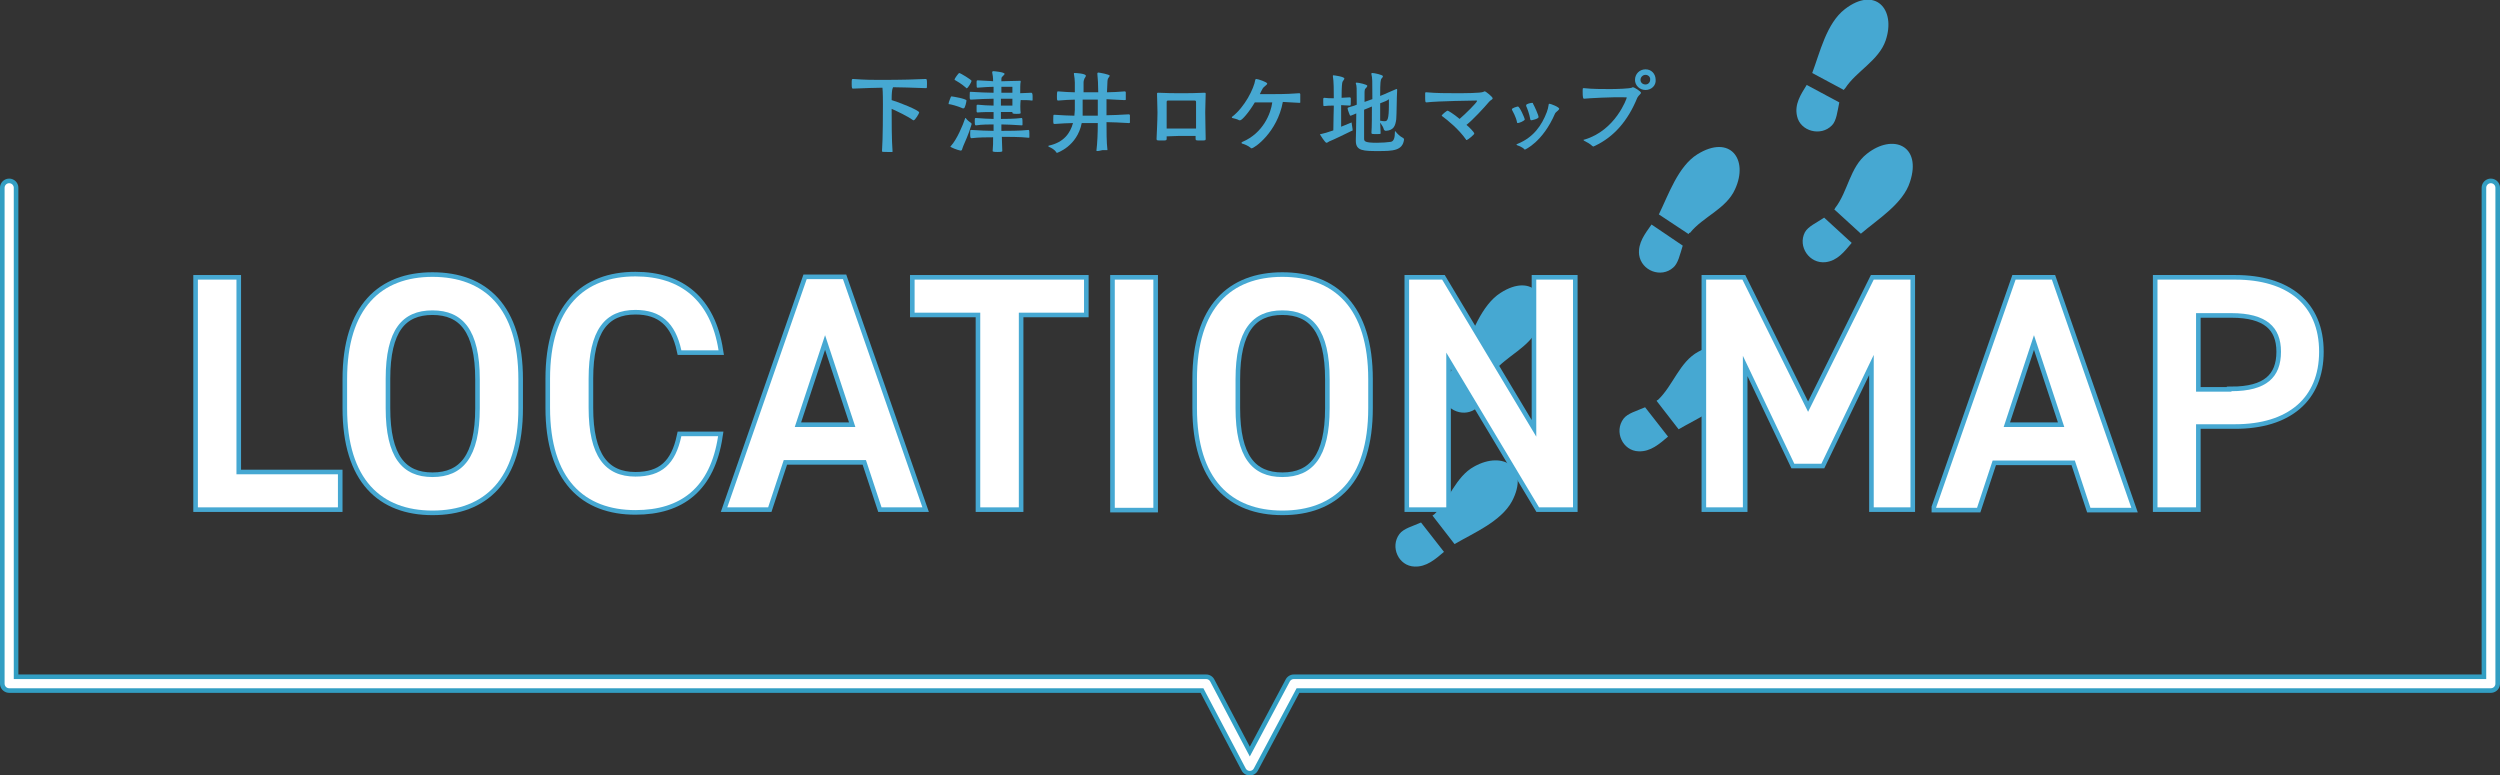 <?xml version="1.0" encoding="utf-8"?>
<!-- Generator: Adobe Illustrator 23.0.2, SVG Export Plug-In . SVG Version: 6.00 Build 0)  -->
<svg version="1.1" id="レイヤー_1" xmlns="http://www.w3.org/2000/svg" xmlns:xlink="http://www.w3.org/1999/xlink" x="0px"
	 y="0px" width="544.5px" height="168.9px" viewBox="0 0 544.5 168.9" style="enable-background:new 0 0 544.5 168.9;"
	 xml:space="preserve">
<rect x="0" y="0" width="544.5" height="168.9" fill="#333333" stroke="none"/>
<style type="text/css">
	.st0{fill:#46A8D2;}
	.st1{fill:none;stroke:#46A8D2;stroke-width:2;}
	.st2{fill:#FFFFFF;}
	.st3{fill:none;stroke:#329EC3;stroke-width:4;stroke-linecap:round;stroke-linejoin:round;}
	.st4{fill:none;stroke:#FFFFFF;stroke-width:2;stroke-linecap:round;stroke-linejoin:round;}
</style>
<path class="st0" d="M399.5,45.6l5.8,5.3c3.6-3.1,9.2-6.5,10.7-11.3c2.6-7.9-3.7-10.6-9.4-6.1c-3.7,2.9-4.1,8.2-6.9,11.8
	C399.7,45.4,399.6,45.5,399.5,45.6"/>
<path class="st0" d="M397.3,47.4c-1.6,1.1-3.5,1.9-4.2,3.2c-1.6,3.1,1,6.9,4.5,6.5c2.6-0.3,4.1-2.3,5.7-4.2L397.3,47.4z"/>
<path class="st0" d="M360.8,87.3l4.8,6.2c4.1-2.4,10.1-4.9,12.5-9.3c3.9-7.4-1.9-11-8.2-7.6c-4.1,2.2-5.5,7.4-8.8,10.5
	C361,87.1,360.9,87.2,360.8,87.3"/>
<path class="st0" d="M358.3,88.7c-1.8,0.8-3.8,1.3-4.7,2.5c-2.1,2.8-0.2,7,3.3,7.1c2.6,0.1,4.5-1.6,6.4-3.2L358.3,88.7z"/>
<path class="st0" d="M312,112.3l4.8,6.2c4.1-2.4,10.1-4.9,12.5-9.3c3.9-7.4-1.9-11.1-8.2-7.6c-4.1,2.2-5.5,7.4-8.8,10.5
	C312.2,112.1,312.1,112.2,312,112.3"/>
<path class="st0" d="M309.5,113.8c-1.8,0.8-3.8,1.3-4.7,2.5c-2.1,2.8-0.2,7,3.3,7.1c2.6,0.1,4.5-1.6,6.4-3.2L309.5,113.8z"/>
<path class="st0" d="M401.6,19.6l-6.9-3.7c1.7-4.5,3.1-10.8,7.1-13.9c6.6-5.1,11.2,0,8.9,6.8c-1.5,4.4-6.4,6.7-8.8,10.4
	C401.7,19.4,401.6,19.5,401.6,19.6"/>
<path class="st0" d="M400.6,22.3c-0.4,1.9-0.6,4-1.6,5c-2.4,2.5-6.9,1.3-7.6-2c-0.6-2.6,0.8-4.7,2.1-6.8L400.6,22.3z"/>
<path class="st0" d="M367.8,51l-6.5-4.3c2.1-4.3,4.2-10.5,8.4-13.1c7.1-4.4,11.2,1.1,8.2,7.6c-1.9,4.3-7,6-9.8,9.5
	C367.9,50.7,367.8,50.8,367.8,51"/>
<path class="st0" d="M366.5,53.5c-0.6,1.9-1,3.9-2.1,4.8c-2.6,2.3-6.9,0.7-7.4-2.8c-0.3-2.6,1.3-4.6,2.7-6.6L366.5,53.5z"/>
<path class="st0" d="M325,81.3l-6.5-4.3c2.1-4.3,4.1-10.5,8.3-13.2c7-4.5,11.2,1,8.2,7.6c-1.9,4.3-6.9,6.1-9.7,9.6
	C325.2,81.1,325.1,81.2,325,81.3"/>
<path class="st0" d="M323.8,83.9c-0.6,1.9-1,3.9-2.1,4.9c-2.6,2.3-6.9,0.7-7.4-2.7c-0.3-2.6,1.2-4.6,2.7-6.6L323.8,83.9z"/>
<polygon class="st1" points="51.5,103.3 73.6,103.3 73.6,110.5 43.1,110.5 43.1,60.9 51.5,60.9 "/>
<path class="st1" d="M94.2,111.2c-11.1,0-18.6-6.7-18.6-22.3v-6.3c0-15.6,7.5-22.3,18.6-22.3c11.2,0,18.7,6.7,18.7,22.3v6.3
	C112.9,104.5,105.4,111.2,94.2,111.2z M84,88.9c0,10.7,3.6,15,10.2,15s10.3-4.3,10.3-15v-6.3c0-10.7-3.7-15-10.3-15S84,71.8,84,82.5
	V88.9z"/>
<path class="st1" d="M148.4,76.3c-1.3-6-4.5-8.8-10-8.8c-6.6,0-10.2,4.3-10.2,15v6.3c0,10.6,3.6,15,10.2,15c5.7,0,8.7-2.7,10-8.8h8
	c-1.7,11.2-8.1,16.1-18,16.1c-11.1,0-18.6-6.7-18.6-22.3v-6.3c0-15.6,7.5-22.3,18.6-22.3c9.9,0,16.4,5.3,18.1,16.1H148.4z"/>
<path class="st1" d="M158.4,110.5l17.3-49.7h7.9l17.3,49.7h-8.9l-3.4-10.3h-17.9l-3.4,10.3H158.4z M173.1,93h13.2L179.7,73L173.1,93
	z"/>
<polygon class="st1" points="236.1,60.9 236.1,68.1 221.9,68.1 221.9,110.5 213.5,110.5 213.5,68.1 199.2,68.1 199.2,60.9 "/>
<rect x="242.8" y="60.9" class="st1" width="8.4" height="49.7"/>
<path class="st1" d="M279.3,111.2c-11.1,0-18.6-6.7-18.6-22.3v-6.3c0-15.6,7.5-22.3,18.6-22.3c11.2,0,18.7,6.7,18.7,22.3v6.3
	C298,104.5,290.5,111.2,279.3,111.2z M269.1,88.9c0,10.7,3.6,15,10.2,15s10.3-4.3,10.3-15v-6.3c0-10.7-3.7-15-10.3-15
	s-10.2,4.3-10.2,15V88.9z"/>
<polygon class="st1" points="342.6,60.9 342.6,110.5 335.2,110.5 315,76.8 315,110.5 306.9,110.5 306.9,60.9 314.1,60.9 334.6,95.1 
	334.6,60.9 "/>
<polygon class="st1" points="393.8,89.7 408.1,60.9 416.1,60.9 416.1,110.5 408.1,110.5 408.1,77.3 396.7,101 390.8,101 379.6,77.5 
	379.6,110.5 371.6,110.5 371.6,60.9 379.5,60.9 "/>
<path class="st1" d="M421.7,110.5L439,60.9h7.9l17.3,49.7h-8.9l-3.4-10.3h-17.9l-3.4,10.3H421.7z M436.4,93h13.2L443,73L436.4,93z"
	/>
<path class="st1" d="M478.3,92.4v18.1h-8.4V60.9h16.9c11.4,0,18.3,5.5,18.3,15.7c0,10.1-6.8,15.8-18.3,15.8H478.3z M486,85.2
	c7.6,0,10.8-3,10.8-8.6c0-5.4-3.2-8.4-10.8-8.4h-7.7v17.1H486z"/>
<polygon class="st2" points="51.5,103.3 73.6,103.3 73.6,110.5 43.1,110.5 43.1,60.9 51.5,60.9 "/>
<path class="st2" d="M94.2,111.2c-11.1,0-18.6-6.7-18.6-22.3v-6.3c0-15.6,7.5-22.3,18.6-22.3c11.2,0,18.7,6.7,18.7,22.3v6.3
	C112.9,104.5,105.4,111.2,94.2,111.2 M84,88.9c0,10.7,3.6,15,10.2,15s10.3-4.3,10.3-15v-6.3c0-10.7-3.7-15-10.3-15S84,71.8,84,82.5
	V88.9z"/>
<path class="st2" d="M148.4,76.3c-1.3-6-4.5-8.8-10-8.8c-6.6,0-10.2,4.3-10.2,15v6.3c0,10.6,3.6,15,10.2,15c5.7,0,8.7-2.7,10-8.8h8
	c-1.7,11.2-8.1,16.1-18,16.1c-11.1,0-18.6-6.7-18.6-22.3v-6.3c0-15.6,7.5-22.3,18.6-22.3c9.9,0,16.4,5.3,18.1,16.1H148.4z"/>
<path class="st2" d="M158.4,110.5l17.3-49.7h7.9l17.3,49.7h-8.9l-3.4-10.3h-17.9l-3.4,10.3H158.4z M173.1,93h13.2L179.7,73L173.1,93
	z"/>
<polygon class="st2" points="236.1,60.9 236.1,68.1 221.9,68.1 221.9,110.5 213.5,110.5 213.5,68.1 199.2,68.1 199.2,60.9 "/>
<rect x="242.8" y="60.9" class="st2" width="8.4" height="49.7"/>
<path class="st2" d="M279.3,111.2c-11.1,0-18.6-6.7-18.6-22.3v-6.3c0-15.6,7.5-22.3,18.6-22.3c11.2,0,18.7,6.7,18.7,22.3v6.3
	C298,104.5,290.5,111.2,279.3,111.2 M269.1,88.9c0,10.7,3.6,15,10.2,15s10.3-4.3,10.3-15v-6.3c0-10.7-3.7-15-10.3-15
	s-10.2,4.3-10.2,15V88.9z"/>
<polygon class="st2" points="342.6,60.9 342.6,110.5 335.2,110.5 315,76.8 315,110.5 306.9,110.5 306.9,60.9 314.1,60.9 334.6,95.1 
	334.6,60.9 "/>
<polygon class="st2" points="393.8,89.7 408.1,60.9 416.1,60.9 416.1,110.5 408.1,110.5 408.1,77.3 396.7,101 390.8,101 379.6,77.5 
	379.6,110.5 371.6,110.5 371.6,60.9 379.5,60.9 "/>
<path class="st2" d="M421.7,110.5L439,60.9h7.9l17.3,49.7h-8.9l-3.4-10.3h-17.9l-3.4,10.3H421.7z M436.4,93h13.2L443,73L436.4,93z"
	/>
<path class="st2" d="M478.3,92.4v18.1h-8.4V60.9h16.9c11.4,0,18.3,5.5,18.3,15.7c0,10.1-6.8,15.8-18.3,15.8H478.3z M486,85.2
	c7.6,0,10.8-3,10.8-8.6c0-5.4-3.2-8.4-10.8-8.4h-7.7v17.1H486z"/>
<path class="st0" d="M194.4,19.3c-0.1,0.2-0.2,1-0.2,2.5c1.4,0.4,6,2.2,6,2.7c0,0.2-0.9,1.7-1.2,1.7c0,0-0.1,0-0.1,0
	c-1.4-1-3.4-1.9-4.7-2.5c0,2.2,0,6.9,0.2,9.3c0,0.1-0.1,0.1-0.1,0.1c-0.2,0-0.6,0-1,0c-1.1,0-1.2,0-1.2-0.2
	c0.2-2.7,0.2-8.8,0.2-10.1c0-0.8,0-2.6-0.1-3.7c-1.7,0-3.5,0.1-6.4,0.2c-0.2,0-0.3,0-0.3-1c0-1,0-1.1,0.3-1.1
	c2.7,0.2,4.4,0.2,5.8,0.2c5.1,0,7.8-0.1,10-0.2c0.2,0,0.3,0,0.3,1c0,0.9,0,1-0.2,1c-3.4-0.1-5.3-0.2-7.2-0.2L194.4,19.3z"/>
<path class="st0" d="M209.7,23.6c-1.1-0.5-2.7-0.9-2.9-0.9c-0.1,0-0.2,0-0.2-0.1c0-0.4,0.5-1.4,0.5-1.5c0,0,0-0.1,0.2-0.1
	c0.1,0,3.2,0.5,3.2,0.9c0,0.2-0.3,1.7-0.6,1.7C209.8,23.6,209.8,23.6,209.7,23.6 M207,31.9c0,0,0-0.1,0.1-0.1c1.3-1.4,2.6-4.5,3.1-6
	c0-0.1,0.1-0.1,0.1-0.1c0,0,0.1,0,0.1,0.1c0.2,0.3,0.8,0.8,1.1,1c0,0,0.1,0,0.1,0.2c0,0,0,0.1,0,0.1c-0.7,2.4-1.5,3.9-1.8,4.7
	c-0.3,0.7-0.2,1-0.6,1C208.6,32.7,207,32.1,207,31.9 M210.5,19.2c-1-0.9-2.2-1.6-2.4-1.7c-0.1,0-0.2-0.1-0.2-0.2
	c0-0.2,0.9-1.4,1-1.4c0.3,0,2.7,1.5,2.7,1.7c0,0.3-0.8,1.6-1,1.6C210.6,19.3,210.6,19.3,210.5,19.2 M222.3,24.6
	c0,0.2-0.4,0.2-0.9,0.2c-0.7,0-0.9-0.1-0.9-0.2c0-0.1,0-0.2,0-0.2H218v1.5c1,0,2.9,0,4.5-0.2c0.1,0,0.2,0,0.2,0.8c0,0.2,0,0.5,0,0.7
	c0,0.1-0.1,0.1-0.2,0.1c-1.5-0.1-3.4-0.2-4.4-0.2c0,0.5,0,1,0,1.4c1.3,0,4.1,0,5.9-0.2c0.2,0,0.2,0.3,0.2,0.8c0,0.3,0,0.6,0,0.8
	c0,0.1-0.1,0.1-0.2,0.1c-1.7-0.2-4.5-0.2-5.8-0.2c0,1.1,0.1,2.1,0.1,3.1c0,0.1-0.1,0.2-1,0.2c-1,0-1.1-0.1-1.1-0.2
	c0.1-1,0.1-2,0.1-3c-1.2,0-3.2,0-4.7,0.2c-0.2,0-0.3-0.1-0.3-0.9c0-0.8,0-0.9,0.2-0.9h0.1c1.6,0.1,3.5,0.2,4.8,0.2c0-0.5,0-1,0-1.4
	c-1,0-2.5,0-3.8,0.2c-0.2,0-0.3,0-0.3-0.8c0-0.8,0-0.8,0.3-0.8c1.4,0.1,2.8,0.2,3.8,0.2v-1.5c-1.1,0-2.5,0-3.5,0.1
	c-0.1,0-0.2-0.1-0.2-0.2c0-0.2,0-0.6,0-0.9V23c0-0.1,0.1-0.2,0.2-0.2c1.1,0.1,2.4,0.2,3.5,0.2v-1.5c-1.3,0-3.3,0.1-4.9,0.2
	c-0.3,0-0.3-0.1-0.3-0.9c0-0.8,0-0.8,0.2-0.8h0.1c1.6,0.1,3.7,0.2,4.9,0.2c0-0.4,0-0.9,0-1.3c-0.9,0-2.1,0.1-3.5,0.2
	c-0.2,0-0.2-0.2-0.2-0.9c0-0.7,0-0.7,0.3-0.7c1.3,0.1,2.5,0.1,3.3,0.2c0-0.8-0.1-1.5-0.2-1.9v-0.1c0-0.1,0.1-0.2,0.2-0.2
	c0.2,0,2.5,0.2,2.5,0.6c0,0.1-0.2,0.3-0.4,0.5c-0.3,0.3-0.3,0.2-0.3,1.1c1,0,2.7-0.1,4-0.1h0.1c0.1,0,0.1,0,0.1,0.1v0.1
	c-0.1,0.4-0.1,1.4-0.1,2.5c0.9,0,1.7-0.1,2.4-0.1c0.2,0,0.3,0.2,0.3,0.8c0,0.3,0,0.6,0,0.8c0,0.1-0.1,0.1-0.2,0.1
	c-0.6-0.1-1.5-0.1-2.4-0.1C222.2,22.7,222.2,23.8,222.3,24.6L222.3,24.6z M218.1,18.8c0,0.4,0,0.9,0,1.4c0.6,0,1.5,0,2.4,0
	c0-0.6,0-1.1,0-1.3H218.1z M220.5,23c0-0.5,0-1,0-1.5c-1,0-1.9,0-2.5,0V23H220.5z"/>
<path class="st0" d="M238.8,32.8c0.2-1.5,0.3-3.9,0.3-6h-3.5c-1,5.1-5.4,6.5-5.4,6.5c-0.1,0-0.1,0-0.1-0.1c-0.4-0.6-1.1-1-1.6-1.2
	c-0.1-0.1-0.2-0.1-0.2-0.2c0,0,0.1-0.1,0.2-0.1c3.2-0.7,4.6-2.7,5.2-4.9c-1.1,0-2.4,0.1-4,0.2c-0.3,0-0.3-0.1-0.3-1c0-0.9,0-1,0.2-1
	h0.1c1.8,0.1,3.1,0.2,4.3,0.2c0-0.4,0.1-0.8,0.1-1.3v-2.2c-1.1,0-2.3,0.1-3.6,0.2c-0.3,0-0.3-0.1-0.3-1c0-1,0.1-1,0.2-1h0.1
	c1.3,0.1,2.5,0.2,3.6,0.2c0-0.8,0-1.5,0-2.1c0-0.6-0.1-1.3-0.2-1.9c0-0.1,0-0.1,0-0.1c0-0.1,0-0.1,0.2-0.1c0.2,0,2.4,0.1,2.4,0.6
	c0,0.2-0.2,0.4-0.3,0.6c-0.1,0.3-0.2,0.5-0.2,0.9c0,0.5,0,1.3,0,2.1h3.2c0-1.5-0.1-3.2-0.2-4.1v0c0-0.1,0.1-0.2,0.2-0.2
	c0.2,0,2.5,0.4,2.5,0.7c0,0.1-0.2,0.3-0.3,0.5c-0.2,0.3-0.2,0.3-0.3,3.1c1.2,0,2.5-0.1,3.9-0.2h0c0.1,0,0.2,0.1,0.2,0.2
	c0,0.2,0,0.6,0,0.9c0,0.3,0,0.5,0,0.7c0,0.1-0.2,0.1-0.3,0.1c-1.5-0.1-2.8-0.1-3.9-0.2c0,0.7,0,1.2,0,1.4c0,0.5,0,1.2,0,2.1
	c1.3,0,2.9-0.1,4.8-0.2c0.2,0,0.3,0.1,0.3,0.2c0,0.2,0,0.6,0,0.9c0,0.3,0,0.5,0,0.7c0,0.1-0.2,0.1-0.3,0.1c-1.9-0.1-3.5-0.2-4.8-0.2
	c0,2,0,4.4,0.2,6c0,0.1,0,0.1-0.1,0.1c-0.2,0-0.6,0-1,0C238.9,33,238.8,32.9,238.8,32.8L238.8,32.8z M239.1,21.7h-3.3
	c0,0.8,0,1.5,0,2.3c0,0.4,0,0.8,0,1.2c0.6,0,1.2,0,1.8,0c0.5,0,1,0,1.5,0V21.7z"/>
<path class="st0" d="M262.6,30.3c0,0.3-0.2,0.3-1.1,0.3c-1,0-1.1,0-1.1-0.4c0-0.1,0-0.3,0-0.6h-1.4c-1.5,0-3.3,0-4.9,0.1
	c0,0.2,0,0.4,0,0.5c0,0.4-0.1,0.4-1.1,0.4c-0.9,0-1.1,0-1.1-0.3v-0.1c0-0.2,0.2-3.9,0.2-5.7c0-1.2-0.1-3.2-0.1-4.1
	c0-0.2,0.1-0.2,0.3-0.2c1.8,0.1,3.7,0.1,5,0.1c1.3,0,3.1,0,5-0.1c0.2,0,0.3,0,0.3,0.2c0,0.9-0.1,2.8-0.1,4
	C262.5,26.1,262.6,29.4,262.6,30.3L262.6,30.3z M260.5,24.9c0-0.8,0-1.9,0-2.7c0-0.2-0.1-0.3-0.3-0.3c-0.5,0-2,0-2.9,0
	c-1,0-2.4,0-2.9,0c-0.2,0-0.3,0.1-0.3,0.3c0,0.8,0,1.9,0,2.7c0,0.6,0,1.9,0,3.1c1.1,0,2.2,0,3.3,0c1.1,0,2.2,0,3.1,0
	C260.5,26.8,260.5,25.5,260.5,24.9"/>
<path class="st0" d="M272.6,32.3c-0.1,0-0.2,0-0.2-0.1c-0.6-0.5-1.4-0.8-1.8-0.9c-0.2-0.1-0.2-0.1-0.2-0.2c0-0.1,0.1-0.1,0.2-0.2
	c4.5-1.9,6.2-6.2,6.5-8.6c-0.9,0-2.7,0-3.8,0c-1.3,2.2-2.8,3.9-3.2,3.9c-0.1,0-0.1,0-0.2,0c-0.5-0.3-1.2-0.4-1.5-0.5
	c-0.1,0-0.1-0.1-0.1-0.2c0,0,0-0.1,0.1-0.1c2.7-2.1,4.7-6.1,5-8c0-0.1,0.1-0.2,0.2-0.2c0.4,0,2.4,0.7,2.4,1c0,0.3-0.7,0.6-1,1.1
	c-0.2,0.4-0.4,0.7-0.6,1.2c1.1,0,2.3,0,3,0c2.8,0,4.3-0.1,5.6-0.2c0.1,0,0.2,0.1,0.2,0.2c0,0.2,0,0.5,0,0.9s0,0.7,0,0.9
	c0,0.1-0.1,0.1-0.2,0.1c-1.3-0.1-2.5-0.1-3.6-0.2C278.2,28.8,273.2,32.3,272.6,32.3"/>
<path class="st0" d="M294.6,28.3c0,0.1,0,0.2-0.2,0.2c-1.2,0.6-4.1,2-4.9,2.3c-0.2,0.1-0.4,0.3-0.6,0.3c-0.3,0-1.4-1.8-1.4-1.8
	c0-0.1,0.1-0.1,0.2-0.1c0.5-0.1,1.6-0.4,2.7-0.8c0-1.8,0.1-4.7,0.1-5.1v-0.3c-0.7,0-1.4,0-2.1,0.1c-0.2,0-0.2-0.1-0.2-0.8
	c0-0.3,0-0.7,0-0.8c0-0.1,0.1-0.2,0.2-0.2c0.7,0.1,1.4,0.1,2.1,0.1c0-1.6,0-3.7-0.2-4.8c0,0,0-0.1,0-0.1c0-0.1,0.1-0.1,0.1-0.1
	c0.2,0,2.4,0.3,2.4,0.7c0,0.2-0.3,0.5-0.4,0.7c-0.1,0.3-0.2,1-0.2,3.5c0.6,0,1.1-0.1,1.8-0.1c0.1,0,0.2,0.1,0.2,0.2
	c0,0.2,0,0.5,0,0.8c0,0.6,0,0.8-0.2,0.8l-1.9-0.1v0.3c0,0.3,0,2.8,0,4.4l2.2-0.9c0.1,0,0.1,0,0.1,0c0,0,0,0,0,0.2
	C294.6,28.1,294.6,28.2,294.6,28.3L294.6,28.3z M305.8,30.4c-0.3,2.4-2.4,2.5-5.5,2.5c-3.3,0-5,0-5-2.2v-0.3c0-0.3,0.1-3.1,0.1-5.7
	c-1.2,0.5-1.2,0.5-1.2,0.5c-0.1,0-0.1,0-0.2-0.1c0,0-0.5-1.2-0.5-1.5c0-0.1,0.1-0.2,0.2-0.2c0.5-0.2,1.2-0.3,1.8-0.6
	c0-3.9,0-4.1-0.2-4.6c0-0.1,0-0.1,0-0.1c0-0.1,0-0.1,0.2-0.1c0.4,0,2.3,0.4,2.3,0.7c0,0.2-0.3,0.5-0.5,0.7c0,0.1-0.1,0.2-0.1,0.8
	c0,0.2,0,1,0,2l1.4-0.5l0.3-0.1c0-4.2,0-4.6-0.2-5.4c0-0.1,0-0.1,0-0.2c0-0.1,0.1-0.1,0.2-0.1c0.4,0,2.3,0.4,2.3,0.7
	c0,0.2-0.2,0.4-0.3,0.5c-0.2,0.3-0.3,0.6-0.3,3.8c1.3-0.5,2.7-1.2,3.5-1.5c0.1,0,0.1,0,0.1,0c0.1,0,0.1,0.1,0.1,0.2v0
	c-0.1,1.4-0.1,5.4-0.2,6.4c-0.2,1.5-0.6,2.4-2.3,2.5c-0.1,0-0.3-0.1-0.4-0.3c-0.1-0.5-0.4-0.9-0.8-1.5l0.1,2.3c0,0.2,0,0.2-1.1,0.2
	c-0.8,0-0.9,0-0.9-0.3c0.1-1.2,0.1-4.2,0.1-5.7c-0.4,0.2-1,0.4-1.7,0.7c0,2.8,0,6.2,0,6.3c0,0.6,0.2,0.9,2.8,0.9
	c1.1,0,2.3-0.1,3-0.2c0.7-0.1,0.9-1,0.9-2c0-0.3,0-0.3,0.1-0.3c0,0,0.1,0,0.1,0.1c0.3,0.4,0.9,1,1.5,1.3
	C305.6,30,305.8,30.2,305.8,30.4L305.8,30.4z M300.6,22.5c0,0.7,0,2.4,0,3.8c0,0,0.1,0,0.1,0c0.4,0.1,0.7,0.1,0.9,0.1
	c0.6,0,0.9-0.4,0.9-3.6c0-0.5,0-0.9,0-1.2C302.2,21.9,301.4,22.2,300.6,22.5L300.6,22.5z"/>
<path class="st0" d="M310.7,22.3c-0.3,0-0.3-0.2-0.3-1.4c0-0.2,0-0.5,0-0.6c0-0.2,0.1-0.2,0.2-0.2h0.1c2.1,0.2,4.3,0.2,6.4,0.2
	c1.6,0,5.5,0,6-0.3c0.1-0.1,0.2-0.1,0.3-0.1c0.2,0,1.7,1.2,1.7,1.5c0,0.3-0.5,0.4-0.8,0.8c-1.1,1.3-3.5,3.9-4.9,5
	c0.6,0.5,1.7,1.6,1.7,1.9c0,0.2-1.4,1.4-1.7,1.4c-0.1,0-0.1,0-0.1-0.1c-1.6-2.3-4.1-4.3-5.2-5.1c0,0-0.1-0.1-0.1-0.1
	c0-0.2,1.1-1.1,1.3-1.1c0.1,0,1.3,0.7,2.6,1.8c1.3-1.1,3.8-3.6,3.8-3.9c0-0.1,0-0.1-0.2-0.1C321.2,21.9,313.2,22,310.7,22.3
	L310.7,22.3z"/>
<path class="st0" d="M330.6,26.8c-0.1,0-0.2,0-0.2-0.2c-0.2-1.1-0.9-2.3-1.1-2.7c0-0.1,0-0.1,0-0.1c0-0.3,1.2-0.6,1.3-0.6
	c0.4,0,1.5,2.6,1.5,2.8C332.1,26.3,330.9,26.8,330.6,26.8 M331.9,32.4c-0.2-0.2-0.9-0.6-1.3-0.7c-0.2-0.1-0.3-0.1-0.3-0.2
	c0-0.1,0.1-0.1,0.3-0.2c3.4-1.4,5.2-4,6.3-6.9c0.2-0.5,0.3-1,0.4-1.6c0-0.2,0.1-0.2,0.2-0.2c0.2,0,2.1,0.7,2.1,1.1
	c0,0.1-0.1,0.2-0.3,0.4c-0.2,0.2-0.5,0.4-0.6,0.6c-2.7,6.3-6.6,7.9-6.6,7.9C332.1,32.6,332,32.5,331.9,32.4 M332.4,23.1
	c0-0.1,0-0.1,0-0.2c0-0.3,1.1-0.5,1.3-0.5c0.1,0,0.2,0,0.2,0.2c0.3,0.5,1.2,2.5,1.2,2.9c0,0.4-1.5,0.7-1.6,0.7
	c-0.1,0-0.2-0.1-0.2-0.2C333.1,24.8,332.6,23.5,332.4,23.1"/>
<path class="st0" d="M345,21.5c-0.2,0-0.3-0.2-0.3-1.7c0-0.5,0-0.6,0.2-0.6h0.1c1.9,0.2,3.8,0.2,5.7,0.2c1.5,0,4.2-0.1,4.7-0.3
	c0.1-0.1,0.2-0.1,0.3-0.1c0.2,0,1.7,0.9,1.7,1.2c0,0.3-0.5,0.5-0.8,1.1c-2,4.9-5,8.5-9.3,10.5c-0.1,0-0.1,0.1-0.2,0.1
	s-0.2,0-0.3-0.1c-0.5-0.5-1.3-0.9-1.7-1.1c-0.1-0.1-0.2-0.1-0.2-0.2c0-0.1,0.1-0.1,0.2-0.1c6.8-2,9.2-9,9.2-9.1c0-0.1,0-0.1-0.2-0.1
	C350.9,21.1,346,21.4,345,21.5L345,21.5z M358.4,19.6c-1.3,0-2.3-1-2.3-2.2c0-1.3,1-2.3,2.3-2.3c1.3,0,2.2,1,2.2,2.3
	C360.7,18.6,359.7,19.6,358.4,19.6 M358.4,16.3c-0.6,0-1.1,0.5-1.1,1.1c0,0.6,0.5,1,1.1,1c0.6,0,1-0.5,1-1
	C359.5,16.8,359,16.3,358.4,16.3"/>
<polyline class="st3" points="2,40.9 2,148.9 262.7,148.9 272.2,166.9 281.8,148.9 542.5,148.9 542.5,40.9 "/>
<polyline class="st4" points="2,40.9 2,148.9 262.7,148.9 272.2,166.9 281.8,148.9 542.5,148.9 542.5,40.9 "/>
</svg>
